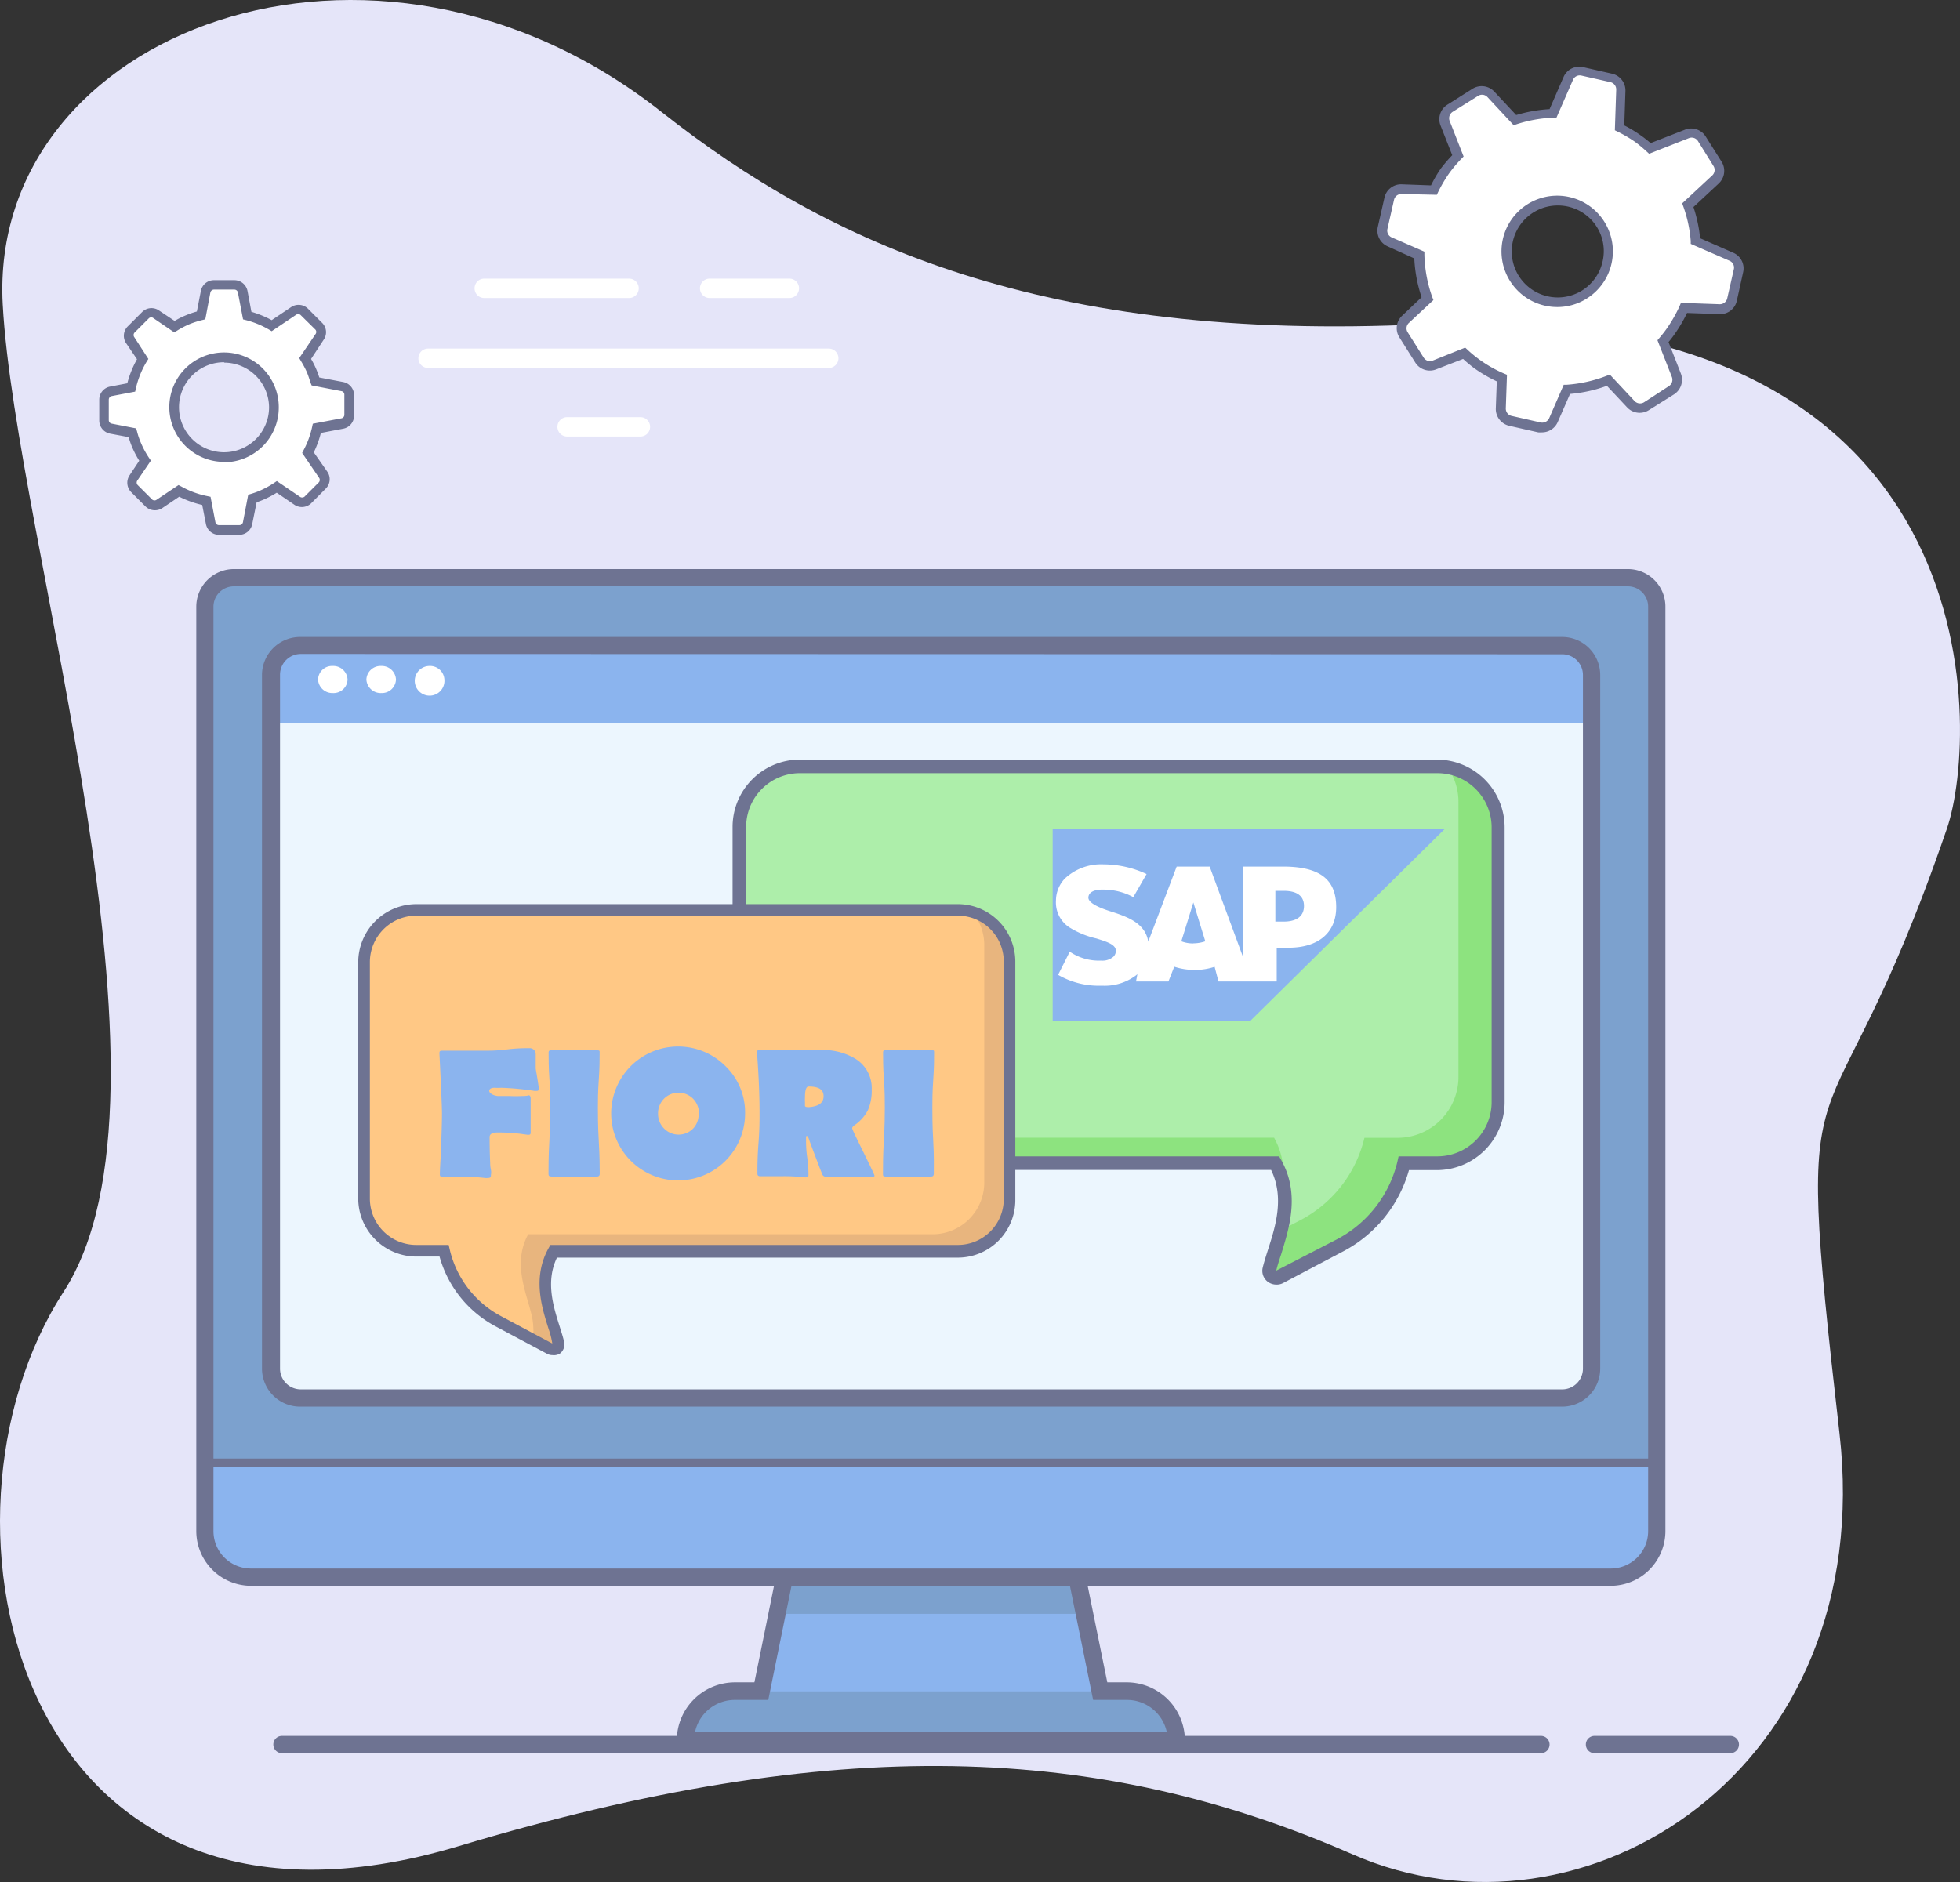 <svg xmlns="http://www.w3.org/2000/svg" xmlns:xlink="http://www.w3.org/1999/xlink" viewBox="0 0 202 194"><rect x="0" y="0" width="202" height="194" fill="#333333" stroke="none"/><defs><style>.e355ffbd-de6d-4586-9bf1-b66bc8e91f1f{fill:none;}.fc410a46-73c2-4158-82db-29d20cebf62e{fill:#e5e5f9;}.b607b3a1-33b6-41e5-96ac-c9e4e0a5b6d6,.bbce5c3e-b8a9-4ae7-afcf-be788e8dbd07{fill:#fff;}.b9d31002-3dcf-4771-be82-35fe8b1211ae{fill:#6e7392;}.be5444ae-e59e-4748-861e-cb44208322da,.ee7edc6a-f5a9-44c5-854f-a102459d71e3{fill:#8bb4ee;}.ef71c929-760e-48d8-969a-0bf2e3610230{fill:#7ca1ce;}.b57784e0-05a7-48d7-be47-a01e5900c7cc{clip-path:url(#ac2e3008-7e32-4604-afa2-7fe436fa3c7c);}.bfe618f1-84e9-4bd1-96b5-0a45aee9d8f0{fill:#ecf6fe;}.b8ac96fd-fc07-4d47-a273-629645f6b3de{fill:#adeeaa;}.af42c0f1-e4d6-4495-95ce-fe234a015c7b{fill:#8de37f;}.a11ec159-a404-4024-97ea-c83cae7c13e6{fill:#ffc885;}.f3b2cb83-e55d-4ca5-9e11-d5d6e62be198{fill:#e8b57e;}.bbce5c3e-b8a9-4ae7-afcf-be788e8dbd07,.be5444ae-e59e-4748-861e-cb44208322da{fill-rule:evenodd;}</style><clipPath id="ac2e3008-7e32-4604-afa2-7fe436fa3c7c"><rect id="af555b08-ab5c-4798-a2c4-4d7addb873fc" data-name="SVGID" class="e355ffbd-de6d-4586-9bf1-b66bc8e91f1f" x="27.89" y="66.55" width="136.09" height="77.58" rx="3.03"/></clipPath></defs><g id="a9047b4e-12a1-469e-a5fb-825b2bb08b0d" data-name="Layer 2"><g id="f87a8998-4296-4a0a-86ec-2fb362eb598e" data-name="Layer 1"><path class="fc410a46-73c2-4158-82db-29d20cebf62e" d="M68.19,11.55C38.5-11.91-1.23,3.23.28,31.37c1.31,24.3,19.65,81.18,6.27,101.8C-8.69,156.66,1.78,204,47.32,190.29c38.92-11.68,66-10.56,92.06.85,23.91,10.49,54.16-8.76,50.2-43.38-5-43.6-1.64-25.36,11.07-62.34,3.39-9.86,4.94-54.74-54-52C107.68,35.29,85.44,25.16,68.19,11.55Z"/><path class="b607b3a1-33b6-41e5-96ac-c9e4e0a5b6d6" d="M64.83,30.72H49.91a1,1,0,0,1,0-2H64.83a1,1,0,0,1,0,2Z"/><path class="b607b3a1-33b6-41e5-96ac-c9e4e0a5b6d6" d="M66,45H58.45a1,1,0,0,1,0-2H66a1,1,0,0,1,0,2Z"/><path class="b607b3a1-33b6-41e5-96ac-c9e4e0a5b6d6" d="M85.41,37.93H44.12a1,1,0,0,1,0-2H85.41a1,1,0,0,1,0,2Z"/><path class="b607b3a1-33b6-41e5-96ac-c9e4e0a5b6d6" d="M81.35,30.72H73.14a1,1,0,0,1,0-2h8.21a1,1,0,0,1,0,2Z"/><path class="b9d31002-3dcf-4771-be82-35fe8b1211ae" d="M178.33,180.72h-14a.89.89,0,1,1,0-1.78h14a.89.89,0,1,1,0,1.78Z"/><path class="b9d31002-3dcf-4771-be82-35fe8b1211ae" d="M158.81,180.72H29.06a.89.89,0,0,1,0-1.78H158.81a.89.89,0,1,1,0,1.78Z"/><polygon class="ee7edc6a-f5a9-44c5-854f-a102459d71e3" points="113.75 176.12 78.12 176.12 81.3 160.48 110.57 160.48 113.75 176.12"/><polygon class="ef71c929-760e-48d8-969a-0bf2e3610230" points="81.3 160.48 80.38 166.36 111.5 166.36 110.57 160.48 81.3 160.48"/><path class="ef71c929-760e-48d8-969a-0bf2e3610230" d="M121.23,179.42H70.64a5.08,5.08,0,0,1,5.08-5.07h40.43a5.07,5.07,0,0,1,5.08,5.07Z"/><path class="b9d31002-3dcf-4771-be82-35fe8b1211ae" d="M122.12,180.31H69.75v-.89a6,6,0,0,1,6-6h2l2.82-13.87H111.3l2.82,13.87h2a6,6,0,0,1,6,6Zm-50.49-1.78h48.62a4.2,4.2,0,0,0-4.1-3.3h-3.49l-2.82-13.86H82l-2.82,13.86H75.72A4.2,4.2,0,0,0,71.63,178.53Z"/><path class="ee7edc6a-f5a9-44c5-854f-a102459d71e3" d="M21.12,133.78H170.75a0,0,0,0,1,0,0v24a4.75,4.75,0,0,1-4.75,4.75H25.87a4.75,4.75,0,0,1-4.75-4.75v-24A0,0,0,0,1,21.12,133.78Z"/><path class="ef71c929-760e-48d8-969a-0bf2e3610230" d="M170.75,150.79V62.53a3,3,0,0,0-3-3H24.1a3,3,0,0,0-3,3v88.26Z"/><rect class="b607b3a1-33b6-41e5-96ac-c9e4e0a5b6d6" x="27.89" y="66.55" width="136.09" height="77.58" rx="3.03"/><path class="b9d31002-3dcf-4771-be82-35fe8b1211ae" d="M166,163.47H25.87a5.65,5.65,0,0,1-5.64-5.64V62.53a3.88,3.88,0,0,1,3.87-3.87H167.78a3.87,3.87,0,0,1,3.86,3.87v95.3A5.65,5.65,0,0,1,166,163.47ZM24.1,60.44A2.1,2.1,0,0,0,22,62.53v95.3a3.86,3.86,0,0,0,3.86,3.86H166a3.86,3.86,0,0,0,3.86-3.86V62.53a2.09,2.09,0,0,0-2.08-2.09Z"/><rect class="b9d31002-3dcf-4771-be82-35fe8b1211ae" x="21.12" y="150.35" width="149.63" height="0.89"/><g class="b57784e0-05a7-48d7-be47-a01e5900c7cc"><path class="bfe618f1-84e9-4bd1-96b5-0a45aee9d8f0" d="M161.94,158.59H30.24A5.09,5.09,0,0,1,25,153.71l-.24-85.29a5,5,0,0,1,5.17-4.87h131.7a5.09,5.09,0,0,1,5.24,4.87l.25,85.29A5,5,0,0,1,161.94,158.59Z"/><path class="ee7edc6a-f5a9-44c5-854f-a102459d71e3" d="M24.78,74.5H166.9l0-7c0-2.19-2.36-4-5.24-4H29.93c-2.87,0-5.19,1.77-5.17,4Z"/><path class="b607b3a1-33b6-41e5-96ac-c9e4e0a5b6d6" d="M35.82,70.05a1.44,1.44,0,0,1-1.51,1.39,1.47,1.47,0,0,1-1.53-1.39,1.44,1.44,0,0,1,1.51-1.4A1.47,1.47,0,0,1,35.82,70.05Z"/><path class="b607b3a1-33b6-41e5-96ac-c9e4e0a5b6d6" d="M40.81,70.05a1.45,1.45,0,0,1-1.51,1.39,1.48,1.48,0,0,1-1.54-1.39,1.46,1.46,0,0,1,1.52-1.4A1.47,1.47,0,0,1,40.81,70.05Z"/><path class="b607b3a1-33b6-41e5-96ac-c9e4e0a5b6d6" d="M45.8,70.05a1.53,1.53,0,1,1-1.54-1.4A1.48,1.48,0,0,1,45.8,70.05Z"/><path class="b9d31002-3dcf-4771-be82-35fe8b1211ae" d="M162,159.64H30.24A6.14,6.14,0,0,1,24,153.72l-.25-85.3a5.72,5.72,0,0,1,1.69-4.08,6.46,6.46,0,0,1,4.54-1.85h131.7a6.16,6.16,0,0,1,6.3,5.92l.24,85.3a5.72,5.72,0,0,1-1.69,4.08A6.4,6.4,0,0,1,162,159.64Zm-132-95a4.32,4.32,0,0,0-3,1.23,3.65,3.65,0,0,0-1.08,2.58l.25,85.3a4,4,0,0,0,4.18,3.82H162a4.32,4.32,0,0,0,3-1.23,3.58,3.58,0,0,0,1.07-2.58l-.25-85.3a4,4,0,0,0-4.18-3.82Z"/></g><path class="b9d31002-3dcf-4771-be82-35fe8b1211ae" d="M161,145h-130A3.93,3.93,0,0,1,27,141.11V69.58a3.93,3.93,0,0,1,3.92-3.92H161a3.92,3.92,0,0,1,3.92,3.92v71.53A3.92,3.92,0,0,1,161,145Zm-130-77.59a2.14,2.14,0,0,0-2.14,2.14v71.53a2.14,2.14,0,0,0,2.14,2.14H161a2.14,2.14,0,0,0,2.14-2.14V69.58A2.14,2.14,0,0,0,161,67.44Z"/><path class="b8ac96fd-fc07-4d47-a273-629645f6b3de" d="M148.07,79H82.43a6.23,6.23,0,0,0-6.23,6.23v28.44a6.23,6.23,0,0,0,6.23,6.23h49c2.26,4,0,8.29-.6,10.92a.74.74,0,0,0,1.07.82l6.22-3.28a13,13,0,0,0,6.56-8.46h3.4a6.29,6.29,0,0,0,6.29-6.29V85.29A6.29,6.29,0,0,0,148.07,79Z"/><path class="af42c0f1-e4d6-4495-95ce-fe234a015c7b" d="M131.31,117.28h-49a6.74,6.74,0,0,1-1.11-.1,6.24,6.24,0,0,0,5.15,2.72H132.2A7.76,7.76,0,0,0,131.31,117.28Z"/><path class="af42c0f1-e4d6-4495-95ce-fe234a015c7b" d="M149.2,79.11a6.24,6.24,0,0,1,1.11,3.56V111a6.28,6.28,0,0,1-6.29,6.29h-3.4a12.94,12.94,0,0,1-6.55,8.46L132,126.83c-.38,1.52-.92,2.9-1.18,4a.74.74,0,0,0,1.07.82l6.22-3.28a13,13,0,0,0,6.56-8.46h3.4a6.29,6.29,0,0,0,6.29-6.29V85.29A6.28,6.28,0,0,0,149.2,79.11Z"/><path class="b9d31002-3dcf-4771-be82-35fe8b1211ae" d="M131.54,132.42a1.47,1.47,0,0,1-.89-.3,1.41,1.41,0,0,1-.51-1.46c.13-.54.32-1.14.52-1.77.78-2.42,1.74-5.41.34-8.29H82.43a6.94,6.94,0,0,1-6.93-6.93V85.23a6.94,6.94,0,0,1,6.93-6.93h65.64a7,7,0,0,1,7,7v28.32a7,7,0,0,1-7,7h-2.86a13.63,13.63,0,0,1-6.77,8.37l-6.22,3.28A1.4,1.4,0,0,1,131.54,132.42ZM82.43,79.7a5.54,5.54,0,0,0-5.53,5.53v28.44a5.54,5.54,0,0,0,5.53,5.53h49.4l.2.36c2,3.52.81,7.12,0,9.76-.2.6-.38,1.16-.5,1.66l6.28-3.24a12.27,12.27,0,0,0,6.21-8l.12-.54h4a5.6,5.6,0,0,0,5.59-5.59V85.29a5.6,5.6,0,0,0-5.59-5.59Z"/><path class="a11ec159-a404-4024-97ea-c83cae7c13e6" d="M98.75,93.79H42.87a5.38,5.38,0,0,0-5.35,5.41v24.33a5.38,5.38,0,0,0,5.35,5.4h2.9a11.09,11.09,0,0,0,5.58,7.27L56.64,139a.63.63,0,0,0,.91-.71c-.54-2.26-2.43-5.9-.51-9.38H98.75a5.33,5.33,0,0,0,5.3-5.35V99.14A5.33,5.33,0,0,0,98.75,93.79Z"/><path class="f3b2cb83-e55d-4ca5-9e11-d5d6e62be198" d="M100.2,94a5.33,5.33,0,0,1,1.24,3.44v24.44a5.33,5.33,0,0,1-5.3,5.35H54.44c-1.92,3.48.39,7.06.51,9.38a10.1,10.1,0,0,1,0,1.49l1.71.92a.63.63,0,0,0,.91-.71c-.54-2.26-2.43-5.9-.51-9.38H98.75a5.33,5.33,0,0,0,5.3-5.35V99.14A5.35,5.35,0,0,0,100.2,94Z"/><path class="b9d31002-3dcf-4771-be82-35fe8b1211ae" d="M56.94,139.69a1.19,1.19,0,0,1-.58-.15l-5.29-2.82a11.69,11.69,0,0,1-5.77-7.19H42.87a6,6,0,0,1-5.95-6V99.2a6,6,0,0,1,5.95-6H98.75a5.93,5.93,0,0,1,5.89,6v24.44a5.93,5.93,0,0,1-5.89,6H57.4c-1.19,2.48-.37,5.05.29,7.13.17.55.34,1.06.44,1.52a1.19,1.19,0,0,1-.44,1.25A1.22,1.22,0,0,1,56.94,139.69ZM42.87,94.39a4.79,4.79,0,0,0-4.75,4.81v24.33a4.78,4.78,0,0,0,4.75,4.8h3.37l.11.47a10.47,10.47,0,0,0,5.28,6.87l5.29,2.82a8.11,8.11,0,0,0-.37-1.47c-.72-2.26-1.7-5.35,0-8.38l.17-.31H98.75a4.73,4.73,0,0,0,4.7-4.75V99.14a4.73,4.73,0,0,0-4.7-4.75Z"/><path class="b607b3a1-33b6-41e5-96ac-c9e4e0a5b6d6" d="M173.84,13.77,170,15.27c-.4-.35-.81-.68-1.25-1a14.87,14.87,0,0,0-1.88-1.1L167,9.31a1.26,1.26,0,0,0-1-1.28l-3-.68a1.26,1.26,0,0,0-1.44.73L160,11.68a14.55,14.55,0,0,0-3.92.7l-2.48-2.65a1.27,1.27,0,0,0-1.6-.21l-2.6,1.64a1.28,1.28,0,0,0-.5,1.54l1.32,3.37a13.22,13.22,0,0,0-1.35,1.61,14.07,14.07,0,0,0-1.14,1.94l-3.3-.12a1.27,1.27,0,0,0-1.28,1l-.68,3a1.26,1.26,0,0,0,.73,1.44l3.08,1.34a14.52,14.52,0,0,0,.84,4.52l-2.27,2.11a1.28,1.28,0,0,0-.2,1.61l1.63,2.6a1.28,1.28,0,0,0,1.54.5l3.06-1.2a15.72,15.72,0,0,0,1.39,1.15A14.41,14.41,0,0,0,154.77,39l-.11,3.13a1.27,1.27,0,0,0,1,1.28l3,.68a1.27,1.27,0,0,0,1.44-.73l1.39-3.17a14.37,14.37,0,0,0,4.28-1l2.31,2.47a1.25,1.25,0,0,0,1.6.21l2.6-1.64a1.26,1.26,0,0,0,.5-1.53l-1.38-3.52a11.61,11.61,0,0,0,.8-1,13.36,13.36,0,0,0,1.37-2.4l3.68.13a1.26,1.26,0,0,0,1.28-1l.68-3a1.27,1.27,0,0,0-.73-1.45l-3.7-1.61a14.3,14.3,0,0,0-.8-3.71l2.85-2.65a1.26,1.26,0,0,0,.2-1.6l-1.63-2.6A1.27,1.27,0,0,0,173.84,13.77Zm-10.5,16.58A5.24,5.24,0,1,1,165,23.12,5.24,5.24,0,0,1,163.34,30.35Z"/><path class="b9d31002-3dcf-4771-be82-35fe8b1211ae" d="M158.92,44.57a2.58,2.58,0,0,1-.39,0l-3-.68a1.78,1.78,0,0,1-1.37-1.79l.1-2.79A14.84,14.84,0,0,1,152,38a13.16,13.16,0,0,1-1.21-1L148,38.08a1.77,1.77,0,0,1-2.14-.71l-1.64-2.6a1.76,1.76,0,0,1,.29-2.23l2-1.9a14.73,14.73,0,0,1-.75-4L143,25.39a1.77,1.77,0,0,1-1-2l.68-3A1.76,1.76,0,0,1,144.48,19l3,.11a14.21,14.21,0,0,1,1-1.72A15.35,15.35,0,0,1,149.67,16l-1.21-3.07a1.77,1.77,0,0,1,.71-2.14l2.59-1.64a1.78,1.78,0,0,1,2.24.29l2.26,2.42a14.87,14.87,0,0,1,3.44-.61l1.45-3.33a1.77,1.77,0,0,1,2-1l3,.68a1.77,1.77,0,0,1,1.37,1.78l-.12,3.55a12.78,12.78,0,0,1,1.66,1c.35.24.7.52,1.06.82l3.53-1.38a1.76,1.76,0,0,1,2.14.7l1.64,2.6a1.78,1.78,0,0,1-.29,2.24l-2.61,2.43a15.18,15.18,0,0,1,.69,3.22l3.43,1.5a1.76,1.76,0,0,1,1,2L179,31a1.75,1.75,0,0,1-1.79,1.38l-3.34-.12a15.2,15.2,0,0,1-1.28,2.18c-.2.29-.41.56-.63.82l1.27,3.24a1.79,1.79,0,0,1-.7,2.15l-2.6,1.63a1.77,1.77,0,0,1-2.24-.29l-2.08-2.22a14.7,14.7,0,0,1-3.8.84l-1.27,2.9A1.77,1.77,0,0,1,158.92,44.57ZM151,35.83l.23.21A13,13,0,0,0,155,38.5l.31.13-.12,3.46a.77.77,0,0,0,.59.78l3,.68a.79.79,0,0,0,.88-.44l1.5-3.45.31,0a14.06,14.06,0,0,0,4.13-.93l.31-.12,2.54,2.72a.78.78,0,0,0,1,.13L172,39.8a.78.78,0,0,0,.31-.93l-1.49-3.8.19-.22c.27-.32.53-.64.78-1a14.65,14.65,0,0,0,1.32-2.32l.13-.31,4,.14a.78.78,0,0,0,.77-.6l.68-3a.76.76,0,0,0-.44-.88l-4-1.74,0-.3a13.75,13.75,0,0,0-.77-3.57l-.11-.31,3.09-2.87a.77.77,0,0,0,.12-1L175,14.55a.77.77,0,0,0-.94-.31l-4.1,1.61-.23-.21a14,14,0,0,0-1.2-1,13.48,13.48,0,0,0-1.82-1.07l-.28-.14.14-4.18a.77.77,0,0,0-.59-.78l-3-.68a.76.76,0,0,0-.87.45l-1.7,3.89h-.32a14,14,0,0,0-3.79.68l-.3.1-2.69-2.89a.76.76,0,0,0-1-.12l-2.6,1.63a.78.78,0,0,0-.31.93l1.44,3.67-.22.23a13.7,13.7,0,0,0-1.3,1.55,14.6,14.6,0,0,0-1.1,1.88l-.14.29L144.44,20a.77.77,0,0,0-.77.6l-.68,3a.76.76,0,0,0,.44.87l3.37,1.47v.32a13.91,13.91,0,0,0,.81,4.36l.12.31-2.51,2.34a.76.76,0,0,0-.13,1l1.64,2.6a.76.76,0,0,0,.93.3Zm9.54-4.18a5.74,5.74,0,1,1,3-.88h0A5.67,5.67,0,0,1,160.55,31.65Zm0-10.47a4.74,4.74,0,1,0,2.53,8.75h0a4.74,4.74,0,0,0,2.1-3,4.68,4.68,0,0,0-.62-3.57A4.73,4.73,0,0,0,160.54,21.18Z"/><path class="b607b3a1-33b6-41e5-96ac-c9e4e0a5b6d6" d="M35.28,39.83l-2.76-.53a10.69,10.69,0,0,0-.36-1,9.82,9.82,0,0,0-.69-1.33L33,34.73a.86.86,0,0,0-.1-1.1l-1.5-1.5a.86.86,0,0,0-1.1-.1L28,33.55a9.68,9.68,0,0,0-2.54-1L25,30.07a.86.86,0,0,0-.85-.71H22.05a.88.88,0,0,0-.86.71l-.47,2.45a8.73,8.73,0,0,0-1.37.44,10.42,10.42,0,0,0-1.37.71L16.1,32.39A.88.88,0,0,0,15,32.5L13.5,34a.88.88,0,0,0-.11,1.11L14.69,37a10,10,0,0,0-1.16,2.93l-2.09.4a.88.88,0,0,0-.71.86v2.11a.88.88,0,0,0,.71.86l2.21.42a10.94,10.94,0,0,0,.4,1.18A9.35,9.35,0,0,0,15,47.48l-1.21,1.78a.86.86,0,0,0,.1,1.1l1.5,1.5a.86.86,0,0,0,1.1.1l2-1.34a10,10,0,0,0,2.84,1l.44,2.28a.87.87,0,0,0,.85.71h2.11a.88.88,0,0,0,.86-.71L26,51.37a8.22,8.22,0,0,0,.83-.3,9.64,9.64,0,0,0,1.68-.9l2.09,1.43a.88.88,0,0,0,1.11-.11L33.22,50a.88.88,0,0,0,.11-1.11l-1.57-2.3a9.67,9.67,0,0,0,.9-2.44l2.62-.5a.87.87,0,0,0,.71-.86V40.68A.85.85,0,0,0,35.28,39.83ZM23.1,47.15A5.14,5.14,0,1,1,28.23,42,5.14,5.14,0,0,1,23.1,47.15Z"/><path class="b9d31002-3dcf-4771-be82-35fe8b1211ae" d="M24.67,55.13H22.56A1.37,1.37,0,0,1,21.22,54l-.38-1.95a10.47,10.47,0,0,1-2.37-.85l-1.72,1.16A1.39,1.39,0,0,1,15,52.21l-1.49-1.49A1.38,1.38,0,0,1,13.35,49l1-1.51A9.87,9.87,0,0,1,13.58,46a8.58,8.58,0,0,1-.32-.94l-1.92-.36a1.38,1.38,0,0,1-1.11-1.35V41.2a1.37,1.37,0,0,1,1.11-1.35l1.78-.34a10.33,10.33,0,0,1,1-2.48L13,35.38a1.37,1.37,0,0,1,.17-1.74l1.49-1.49A1.36,1.36,0,0,1,16.38,32L18,33.08a8.36,8.36,0,0,1,1.16-.58,8.74,8.74,0,0,1,1.13-.39L20.7,30a1.37,1.37,0,0,1,1.35-1.12h2.11A1.38,1.38,0,0,1,25.51,30l.4,2.14A10.78,10.78,0,0,1,28,33l2-1.34a1.38,1.38,0,0,1,1.74.16l1.49,1.49A1.35,1.35,0,0,1,33.37,35L32.06,37a9,9,0,0,1,.56,1.12c.11.26.2.53.29.79l2.47.47a1.38,1.38,0,0,1,1.11,1.35v2.11a1.37,1.37,0,0,1-1.11,1.35l-2.31.44a10.43,10.43,0,0,1-.73,2l1.4,2a1.36,1.36,0,0,1-.17,1.74l-1.49,1.5a1.38,1.38,0,0,1-1.74.16l-1.82-1.24a10.26,10.26,0,0,1-1.47.76c-.2.08-.4.16-.6.22L26,54A1.37,1.37,0,0,1,24.67,55.13ZM18.4,50l.27.14a9.16,9.16,0,0,0,2.7,1l.33.07.5,2.62a.37.37,0,0,0,.36.3h2.11a.38.38,0,0,0,.37-.3L25.58,51l.29-.09a8.29,8.29,0,0,0,.79-.28,9.37,9.37,0,0,0,1.59-.85l.28-.19,2.37,1.61a.39.39,0,0,0,.48,0l1.49-1.49a.38.38,0,0,0,0-.48l-1.73-2.54.14-.27A9.2,9.2,0,0,0,32.17,44l.07-.32,2.95-.56a.37.37,0,0,0,.3-.37V40.68a.36.36,0,0,0-.3-.36l-3.07-.59L32,39.44c-.1-.33-.21-.66-.34-1A9.67,9.67,0,0,0,31,37.19l-.16-.28,1.67-2.46a.37.37,0,0,0,0-.47L31,32.49a.37.37,0,0,0-.47-.05L28,34.14,27.77,34a9.36,9.36,0,0,0-2.41-1l-.31-.08-.53-2.76a.37.37,0,0,0-.36-.31H22.05a.38.38,0,0,0-.37.31l-.52,2.75-.31.08a9.22,9.22,0,0,0-1.31.42,9.12,9.12,0,0,0-1.3.68l-.28.17-2.14-1.46a.36.36,0,0,0-.47,0l-1.5,1.5a.38.38,0,0,0,0,.47L15.29,37l-.17.27A9.39,9.39,0,0,0,14,40.05l-.07.32-2.42.46a.38.38,0,0,0-.3.37v2.11a.37.37,0,0,0,.3.36l2.52.49.09.3a7.58,7.58,0,0,0,.37,1.11,9.11,9.11,0,0,0,.87,1.63l.19.28-1.4,2.06a.37.37,0,0,0,.05.47l1.49,1.49a.37.37,0,0,0,.47,0Zm4.7-2.39A5.64,5.64,0,1,1,28.73,42,5.64,5.64,0,0,1,23.1,47.65Zm0-10.27A4.64,4.64,0,1,0,27.73,42,4.64,4.64,0,0,0,23.1,37.38Z"/><path id="a3f51866-5406-4f1a-817c-665bb93b978e" data-name="svg 3" class="e355ffbd-de6d-4586-9bf1-b66bc8e91f1f" d="M42.12,96.88h59.1v28.91H42.12Z"/><path class="ee7edc6a-f5a9-44c5-854f-a102459d71e3" d="M55.53,112.26c0,.13-.07.19-.2.19l-.26,0a28.85,28.85,0,0,0-3.39-.32,6.76,6.76,0,0,1-.72,0c-.36,0-.54.14-.54.32s.29.46.87.53h1.18a13.4,13.4,0,0,0,1.35,0c.55,0,.75-.08.62-.08.17,0,.25.11.25.32s0,.5,0,.9,0,.7,0,.9,0,.49,0,.88,0,.68,0,.87-.1.21-.29.21l-.81-.11a19,19,0,0,0-2.29-.13c-.56,0-.84.16-.84.47q0,1.44.06,2.7c0,.1,0,.32.07.65s0,.5,0,.66-.12.21-.34.21a1.42,1.42,0,0,1-.27,0,16.15,16.15,0,0,0-2.22-.11l-1.06,0c-.48,0-.83,0-1.07,0s-.3-.09-.3-.27c0,.13,0-.43.08-1.69.09-2.14.14-3.66.14-4.58q0-.92-.26-6.13v-.12c0-.15.07-.22.23-.22.49,0,1.23,0,2.21,0l2.21,0c.51,0,1.28,0,2.31-.13s1.8-.13,2.31-.13a.61.61,0,0,1,.65.61c0,.34,0,.84,0,1.5C55.43,111.42,55.53,112.1,55.53,112.26Z"/><path class="ee7edc6a-f5a9-44c5-854f-a102459d71e3" d="M61.81,121c0,.19-.09.28-.27.28l-1.2,0c-.54,0-.94,0-1.21,0l-1.15,0c-.51,0-.89,0-1.14,0s-.31-.09-.31-.27c0-.75,0-1.89.09-3.41s.1-2.66.1-3.42,0-1.59-.09-2.86-.09-2.22-.09-2.85c0-.13.07-.2.22-.2s.68,0,1.23,0l1.24,0,1.17,0c.52,0,.9,0,1.16,0s.24.07.24.22c0,.63,0,1.58-.09,2.84s-.09,2.22-.09,2.85,0,1.9.09,3.42S61.81,120.28,61.81,121Z"/><path class="ee7edc6a-f5a9-44c5-854f-a102459d71e3" d="M76.79,114.81a6.9,6.9,0,1,1-2-4.89A6.64,6.64,0,0,1,76.79,114.81Zm-4.75,0a2.17,2.17,0,0,0-.61-1.55,2.11,2.11,0,0,0-3,0,2.15,2.15,0,0,0-.61,1.55,2.12,2.12,0,0,0,.62,1.52,2.1,2.1,0,0,0,3,0A2.1,2.1,0,0,0,72,114.81Z"/><path class="ee7edc6a-f5a9-44c5-854f-a102459d71e3" d="M90.13,121.2c0,.07-.09.1-.25.1s-.68,0-1.22,0l-1.2,0-1.15,0c-.51,0-.89,0-1.15,0a.41.41,0,0,1-.41-.23c-.11-.28-.28-.7-.49-1.26s-.49-1.28-.87-2.31c-.08-.27-.16-.4-.24-.4s-.08.1-.08.3c0,.42,0,1.06.12,1.9s.13,1.46.13,1.85c0,.14-.06.21-.19.21a1.22,1.22,0,0,1-.23,0,18,18,0,0,0-2.41-.11l-1.06,0c-.47,0-.83,0-1.06,0s-.31-.09-.31-.27c0-.69,0-1.73.11-3.12s.11-2.43.11-3.12c0-1.77-.08-3.82-.26-6.16v-.13q0-.18.18-.21h.35l3,0,3.06,0a6.45,6.45,0,0,1,3.58.92,3.54,3.54,0,0,1,1.65,3.15,5,5,0,0,1-.4,2.15A4.27,4.27,0,0,1,88.05,116c-.15.11-.22.21-.22.31s.38.89,1.15,2.45S90.13,121.13,90.13,121.2ZM84.88,113c0-.7-.52-1-1.54-1-.26,0-.38.38-.38,1.15a3.57,3.57,0,0,0,0,.42c0,.19,0,.33,0,.42s.13.14.38.14C84.38,114.05,84.88,113.69,84.88,113Z"/><path class="ee7edc6a-f5a9-44c5-854f-a102459d71e3" d="M96.24,121c0,.19-.09.28-.27.28l-1.2,0c-.54,0-.94,0-1.21,0l-1.15,0c-.51,0-.89,0-1.14,0S91,121.21,91,121c0-.75,0-1.89.09-3.41s.1-2.66.1-3.42,0-1.59-.09-2.86-.09-2.22-.09-2.85c0-.13.07-.2.22-.2s.68,0,1.23,0l1.24,0,1.17,0c.52,0,.9,0,1.16,0s.24.07.24.22c0,.63,0,1.58-.09,2.84s-.09,2.22-.09,2.85,0,1.9.09,3.42S96.24,120.28,96.24,121Z"/><path id="b66a1195-3359-4399-8c9f-1e2767db0f83" data-name="svg 1" class="be5444ae-e59e-4748-861e-cb44208322da" d="M108.49,105.2h20.4l20-19.74H108.49V105.2"/><path id="a2e8e68e-3173-4b39-ab41-b3868a60ba9c" data-name="svg 2" class="bbce5c3e-b8a9-4ae7-afcf-be788e8dbd07" d="M132.09,89.33h-4V98.6l-3.42-9.27h-3.4l-2.93,7.74c-.31-2-2.35-2.63-4-3.16-1.06-.34-2.19-.84-2.17-1.39s.61-.88,1.76-.81a6.41,6.41,0,0,1,2.87.77l1.37-2.38a10.57,10.57,0,0,0-4.45-1h0a5.47,5.47,0,0,0-3.95,1.44,3.31,3.31,0,0,0-.94,2.29,3.07,3.07,0,0,0,1.34,2.74A9,9,0,0,0,113,96.74c1.09.34,2,.63,2,1.26a.84.84,0,0,1-.25.62,1.71,1.71,0,0,1-1.26.4,5.33,5.33,0,0,1-3.24-.92l-1.2,2.39a8.36,8.36,0,0,0,4.29,1.12h.35a5.36,5.36,0,0,0,3.39-1.07l.14-.12-.14.75h3.34l.6-1.52a6.5,6.5,0,0,0,2.1.33,6.25,6.25,0,0,0,2.06-.32l.4,1.51h6V97.69h1.24c3.07,0,4.89-1.56,4.89-4.18,0-2.91-1.75-4.18-5.5-4.18ZM123,97.25a3.33,3.33,0,0,1-1.25-.22l1.24-4h0l1.23,4a3.76,3.76,0,0,1-1.24.21ZM132.31,95h-.87V91.83h.87c1.16,0,2.08.39,2.08,1.56S133.47,95,132.31,95"/></g></g></svg>